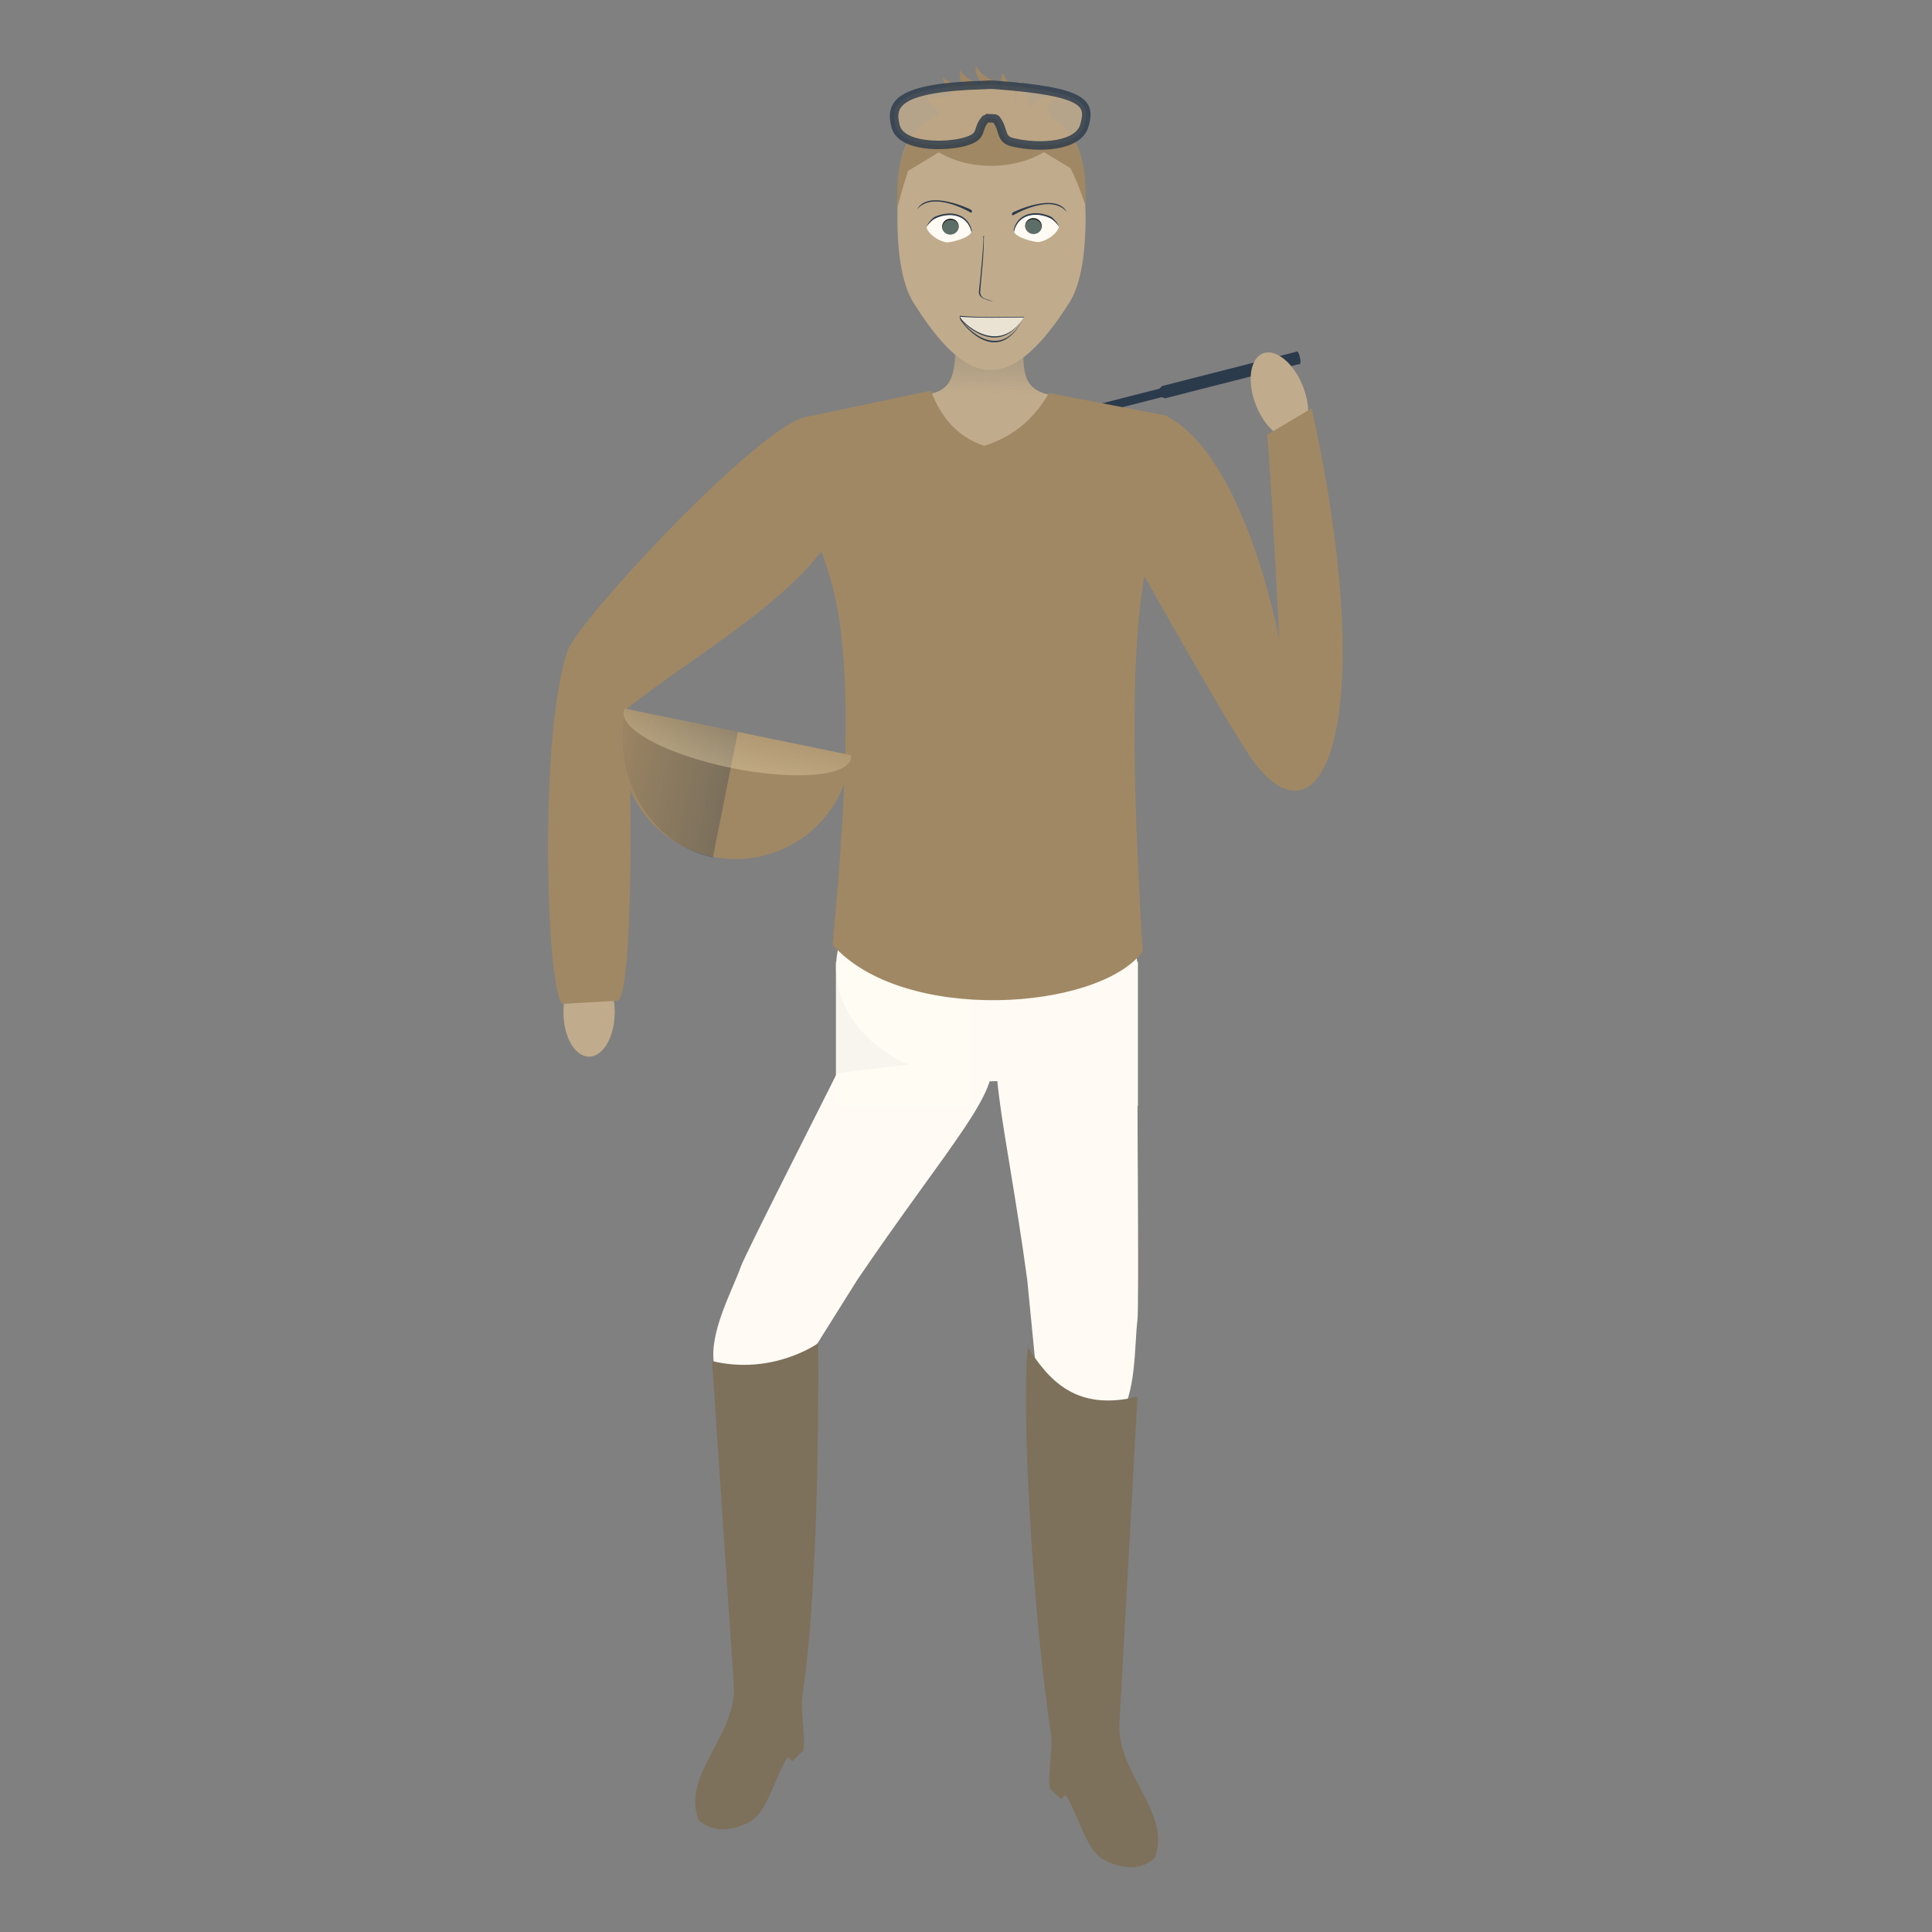 <?xml version="1.0" encoding="UTF-8" standalone="no"?>
<!-- Created with Inkscape (http://www.inkscape.org/) -->

<svg
   xmlns:dc="http://purl.org/dc/elements/1.1/"
   xmlns:cc="http://creativecommons.org/ns#"
   xmlns:rdf="http://www.w3.org/1999/02/22-rdf-syntax-ns#"
   xmlns:svg="http://www.w3.org/2000/svg"
   xmlns="http://www.w3.org/2000/svg"
   xmlns:xlink="http://www.w3.org/1999/xlink"
   xmlns:sodipodi="http://sodipodi.sourceforge.net/DTD/sodipodi-0.dtd"
   xmlns:inkscape="http://www.inkscape.org/namespaces/inkscape"
   width="30.427mm"
   height="30.427mm"
   viewBox="0 0 30.427 30.427"
   version="1.1"
   id="svg58"
   inkscape:version="0.92.3 (2405546, 2018-03-11)"
   sodipodi:docname="jockeyic.svg">
  <rect x="0" y="0" width="30.427" height="30.427" fill="#808080" stroke="none"/>
  <defs
     id="defs52">
    <linearGradient
       id="linearGradient4204">
      <stop
         id="stop4206"
         offset="0"
         style="stop-color:#000000;stop-opacity:1" />
      <stop
         id="stop4208"
         offset="1"
         style="stop-color:#d09d70;stop-opacity:0;" />
    </linearGradient>
    <linearGradient
       id="linearGradient1601"
       inkscape:collect="always">
      <stop
         id="stop1597"
         offset="0"
         style="stop-color:#2C3B4B;stop-opacity:1;" />
      <stop
         id="stop1599"
         offset="1"
         style="stop-color:#2C3B4B;stop-opacity:0;" />
    </linearGradient>
    <inkscape:perspective
       id="perspective1535"
       inkscape:persp3d-origin="121.26275 : 80.841831 : 1"
       inkscape:vp_z="242.52549 : 121.26274 : 1"
       inkscape:vp_y="0 : 999.99997 : 0"
       inkscape:vp_x="0 : 121.26274 : 1"
       sodipodi:type="inkscape:persp3d" />
    <linearGradient
       id="linearGradient1334">
      <stop
         id="stop1330"
         offset="0"
         style="stop-color:#f8e5b8;stop-opacity:1;" />
      <stop
         id="stop1332"
         offset="1"
         style="stop-color:#f8e5b8;stop-opacity:1" />
    </linearGradient>
    <linearGradient
       id="linearGradient6785">
      <stop
         style="stop-color:#436b5e;stop-opacity:1;"
         offset="0"
         id="stop6781" />
      <stop
         style="stop-color:#436b5e;stop-opacity:0;"
         offset="1"
         id="stop6783" />
    </linearGradient>
    <linearGradient
       id="linearGradient6777">
      <stop
         style="stop-color:#fff7eb;stop-opacity:1;"
         offset="0"
         id="stop6773" />
      <stop
         style="stop-color:#fff7eb;stop-opacity:0;"
         offset="1"
         id="stop6775" />
    </linearGradient>
    <linearGradient
       id="linearGradient4204-6">
      <stop
         style="stop-color:#2C3B4B;stop-opacity:1"
         offset="0"
         id="stop4206-6" />
      <stop
         style="stop-color:#d09d70;stop-opacity:0;"
         offset="1"
         id="stop4208-3" />
    </linearGradient>
    <linearGradient
       xlink:href="#linearGradient4204-6"
       id="linearGradient4210-4-2-9-4"
       x1="593.186"
       y1="503.918"
       x2="583.567"
       y2="546.096"
       gradientUnits="userSpaceOnUse"
       gradientTransform="matrix(0.276,0,0,0.298,-73.422,78.72)" />
    <linearGradient
       xlink:href="#linearGradient4204-6"
       id="linearGradient4210-4-2-7-9-9-9"
       x1="332.145"
       y1="505"
       x2="336.605"
       y2="774.779"
       gradientUnits="userSpaceOnUse"
       gradientTransform="matrix(0.163,-0.222,0.241,0.176,127.956,178.016)" />
    <linearGradient
       xlink:href="#linearGradient4204-6"
       id="linearGradient4210-4-8-4"
       x1="332.145"
       y1="505"
       x2="336.605"
       y2="774.779"
       gradientUnits="userSpaceOnUse"
       gradientTransform="matrix(7.1725771e-4,-0.197,0.298,5.5632728e-4,166.557,275.877)" />
    <linearGradient
       xlink:href="#linearGradient4204-6"
       id="linearGradient4210-1-71"
       x1="332.145"
       y1="505"
       x2="336.605"
       y2="774.779"
       gradientUnits="userSpaceOnUse"
       gradientTransform="matrix(0.253,0,0,0.312,188.651,15.897)" />
    <linearGradient
       xlink:href="#linearGradient4204-6"
       id="linearGradient4210-4-1"
       x1="332.145"
       y1="505"
       x2="330.58"
       y2="603.864"
       gradientUnits="userSpaceOnUse"
       gradientTransform="matrix(7.1726046e-4,-0.209,0.298,5.8775058e-4,90.163,270.426)" />
    <linearGradient
       xlink:href="#linearGradient4204-6"
       id="linearGradient4210-1-0"
       x1="332.145"
       y1="505"
       x2="336.605"
       y2="774.779"
       gradientUnits="userSpaceOnUse"
       gradientTransform="matrix(0.158,-0.197,0.243,0.196,58.477,149.652)" />
    <linearGradient
       id="linearGradient6151">
      <stop
         style="stop-color:#f8e5b8;stop-opacity:1;"
         offset="0"
         id="stop6153" />
      <stop
         style="stop-color:#f8e5b8;stop-opacity:0;"
         offset="1"
         id="stop6155" />
    </linearGradient>
    <linearGradient
       xlink:href="#linearGradient4204-6"
       id="linearGradient4210-4-2-9-4-8"
       x1="593.186"
       y1="503.918"
       x2="583.567"
       y2="546.096"
       gradientUnits="userSpaceOnUse"
       gradientTransform="matrix(1.268,0,0,1.372,-552.909,183.716)" />
    <linearGradient
       xlink:href="#linearGradient4204-6"
       id="linearGradient4210-4-2-7-9-9-9-7"
       x1="332.145"
       y1="505"
       x2="336.605"
       y2="774.779"
       gradientUnits="userSpaceOnUse"
       gradientTransform="matrix(0.749,-1.023,1.107,0.811,310.815,787.843)" />
    <linearGradient
       xlink:href="#linearGradient4204-6"
       id="linearGradient4210-4-8-4-5"
       x1="332.145"
       y1="505"
       x2="336.605"
       y2="774.779"
       gradientUnits="userSpaceOnUse"
       gradientTransform="matrix(0.003,-0.908,1.372,0.003,488.377,1237.998)" />
    <linearGradient
       xlink:href="#linearGradient4204-6"
       id="linearGradient4210-1-71-2"
       x1="332.145"
       y1="505"
       x2="336.605"
       y2="774.779"
       gradientUnits="userSpaceOnUse"
       gradientTransform="matrix(1.162,0,0,1.435,591.07,47.048)" />
    <linearGradient
       xlink:href="#linearGradient4204-6"
       id="linearGradient4210-4-1-6"
       x1="332.145"
       y1="505"
       x2="330.58"
       y2="603.864"
       gradientUnits="userSpaceOnUse"
       gradientTransform="matrix(0.003,-0.959,1.372,0.003,136.971,1212.922)" />
    <linearGradient
       xlink:href="#linearGradient4204-6"
       id="linearGradient4210-1-0-2"
       x1="332.145"
       y1="505"
       x2="336.605"
       y2="774.779"
       gradientUnits="userSpaceOnUse"
       gradientTransform="matrix(0.729,-0.905,1.118,0.9,-8.783,657.369)" />
    <linearGradient
       gradientTransform="matrix(0.35,0,0,0.777,-0.004,162.088)"
       xlink:href="#linearGradient4204-6"
       id="linearGradient4472-5"
       x1="41.469"
       y1="918.355"
       x2="208.584"
       y2="918.355"
       gradientUnits="userSpaceOnUse" />
    <linearGradient
       xlink:href="#linearGradient4204-6"
       id="linearGradient4472-1-1-8-9-0-4-1"
       x1="41.469"
       y1="918.355"
       x2="208.584"
       y2="918.355"
       gradientUnits="userSpaceOnUse"
       gradientTransform="matrix(0.335,0,0,1.103,194.889,-854.884)" />
    <linearGradient
       xlink:href="#linearGradient4204-6"
       id="linearGradient4472-4-9"
       x1="41.469"
       y1="918.355"
       x2="208.584"
       y2="918.355"
       gradientUnits="userSpaceOnUse"
       gradientTransform="matrix(1,0,0,2.892,34.701,-1097.763)" />
    <linearGradient
       xlink:href="#linearGradient4204-6"
       id="linearGradient4472-2"
       x1="41.469"
       y1="918.355"
       x2="208.584"
       y2="918.355"
       gradientUnits="userSpaceOnUse"
       gradientTransform="matrix(1,0,0,2.892,-1098.174,-1461.877)" />
    <linearGradient
       gradientTransform="matrix(1,0,0,3.045,1119.772,-1794.462)"
       xlink:href="#linearGradient4204-6"
       id="linearGradient4472-5-7-5"
       x1="41.469"
       y1="918.355"
       x2="208.584"
       y2="918.355"
       gradientUnits="userSpaceOnUse" />
    <linearGradient
       xlink:href="#linearGradient4204-6"
       id="linearGradient4472-1-1-8-9-0-4-1-8"
       x1="41.469"
       y1="918.355"
       x2="208.584"
       y2="918.355"
       gradientUnits="userSpaceOnUse"
       gradientTransform="matrix(0.335,0,0,1.103,239.359,-902.869)" />
    <linearGradient
       xlink:href="#linearGradient4204-6"
       id="linearGradient4472-1-1-8-9-0-4-1-1"
       x1="41.469"
       y1="918.355"
       x2="208.584"
       y2="918.355"
       gradientUnits="userSpaceOnUse"
       gradientTransform="matrix(0.335,0,0,1.103,261.417,-923.321)" />
    <linearGradient
       xlink:href="#linearGradient4204-6"
       id="linearGradient4472-1-1-8-9-0-4-1-9"
       x1="41.469"
       y1="918.355"
       x2="208.584"
       y2="918.355"
       gradientUnits="userSpaceOnUse"
       gradientTransform="matrix(0.335,0,0,1.103,204.662,-867.857)" />
    <linearGradient
       xlink:href="#linearGradient6151"
       id="linearGradient6139"
       x1="-526.994"
       y1="305.966"
       x2="-527.194"
       y2="565.897"
       gradientUnits="userSpaceOnUse"
       gradientTransform="matrix(1.386,0,0,0.335,-698.82,-275.047)" />
    <linearGradient
       xlink:href="#linearGradient6151"
       id="linearGradient6147"
       x1="253.641"
       y1="25.993"
       x2="645.978"
       y2="25.993"
       gradientUnits="userSpaceOnUse"
       gradientTransform="matrix(0.265,0,0,0.265,-671.949,1224.006)" />
    <linearGradient
       xlink:href="#linearGradient6151"
       id="linearGradient6157"
       x1="-608.597"
       y1="280.392"
       x2="-188.576"
       y2="280.392"
       gradientUnits="userSpaceOnUse"
       gradientTransform="matrix(0.335,0,0,0.398,-933.917,-597.381)" />
    <linearGradient
       gradientTransform="matrix(0.476,0,0,0.941,72.323,0.644)"
       xlink:href="#linearGradient6777"
       id="linearGradient6779"
       x1="197.632"
       y1="169.298"
       x2="240.465"
       y2="2.121"
       gradientUnits="userSpaceOnUse" />
    <linearGradient
       gradientTransform="matrix(0.474,0,0,0.635,72.038,52.258)"
       xlink:href="#linearGradient6777"
       id="linearGradient6789"
       gradientUnits="userSpaceOnUse"
       x1="98.463"
       y1="148.595"
       x2="98.55"
       y2="298.225" />
    <linearGradient
       xlink:href="#linearGradient6777"
       id="linearGradient1520"
       gradientUnits="userSpaceOnUse"
       gradientTransform="matrix(0.476,0,0,0.941,78.928,-1.7)"
       x1="197.632"
       y1="169.298"
       x2="240.465"
       y2="2.121" />
    <linearGradient
       xlink:href="#linearGradient6777"
       id="linearGradient1522"
       gradientUnits="userSpaceOnUse"
       gradientTransform="matrix(0.474,0,0,0.635,71.587,53.645)"
       x1="98.463"
       y1="148.595"
       x2="98.55"
       y2="298.225" />
    <linearGradient
       xlink:href="#linearGradient4204-6"
       id="linearGradient1524"
       gradientUnits="userSpaceOnUse"
       gradientTransform="matrix(0.335,0,0,1.103,-94.585,-1663.351)"
       x1="41.469"
       y1="918.355"
       x2="208.584"
       y2="918.355" />
    <linearGradient
       xlink:href="#linearGradient4204-6"
       id="linearGradient1526"
       gradientUnits="userSpaceOnUse"
       gradientTransform="matrix(0.335,0,0,1.103,-116.644,-1642.899)"
       x1="41.469"
       y1="918.355"
       x2="208.584"
       y2="918.355" />
    <linearGradient
       xlink:href="#linearGradient4204-6"
       id="linearGradient1528"
       gradientUnits="userSpaceOnUse"
       gradientTransform="matrix(0.335,0,0,1.103,-151.341,-1607.887)"
       x1="41.469"
       y1="918.355"
       x2="208.584"
       y2="918.355" />
    <linearGradient
       xlink:href="#linearGradient4204-6"
       id="linearGradient1530"
       gradientUnits="userSpaceOnUse"
       gradientTransform="matrix(0.335,0,0,1.103,-161.113,-1594.914)"
       x1="41.469"
       y1="918.355"
       x2="208.584"
       y2="918.355" />
    <linearGradient
       xlink:href="#linearGradient4204-6"
       id="linearGradient1532"
       gradientUnits="userSpaceOnUse"
       gradientTransform="matrix(0.276,0,0,0.298,482.645,-523.29)"
       x1="593.186"
       y1="503.918"
       x2="583.567"
       y2="546.096" />
    <linearGradient
       xlink:href="#linearGradient4204-6"
       id="linearGradient1534"
       gradientUnits="userSpaceOnUse"
       gradientTransform="matrix(0.163,-0.222,0.241,0.176,262.361,-630.416)"
       x1="332.145"
       y1="505"
       x2="336.605"
       y2="774.779" />
    <linearGradient
       xlink:href="#linearGradient4204-6"
       id="linearGradient1536"
       gradientUnits="userSpaceOnUse"
       gradientTransform="matrix(0.158,-0.197,0.243,0.196,192.883,-658.78)"
       x1="332.145"
       y1="505"
       x2="336.605"
       y2="774.779" />
    <linearGradient
       xlink:href="#linearGradient4204-6"
       id="linearGradient1538"
       gradientUnits="userSpaceOnUse"
       gradientTransform="matrix(7.1725771e-4,-0.197,0.298,5.5632728e-4,300.962,-532.555)"
       x1="332.145"
       y1="505"
       x2="336.605"
       y2="774.779" />
    <linearGradient
       xlink:href="#linearGradient4204-6"
       id="linearGradient1540"
       gradientUnits="userSpaceOnUse"
       gradientTransform="matrix(0.253,0,0,0.312,323.057,-792.536)"
       x1="332.145"
       y1="505"
       x2="336.605"
       y2="774.779" />
    <linearGradient
       gradientTransform="matrix(0.127,0,0,0.127,59.938,97.455)"
       gradientUnits="userSpaceOnUse"
       y2="52.29"
       x2="122.041"
       y1="44.485"
       x1="122.235"
       id="linearGradient4238-8-4"
       xlink:href="#linearGradient1601"
       inkscape:collect="always" />
    <linearGradient
       y2="74.247"
       x2="133.535"
       y1="74.016"
       x1="110.371"
       gradientTransform="matrix(-0.795,-0.164,0.181,-0.877,184.594,223.154)"
       gradientUnits="userSpaceOnUse"
       id="linearGradient3415"
       xlink:href="#linearGradient1601"
       inkscape:collect="always" />
    <linearGradient
       y2="-97.759"
       x2="114.957"
       y1="-64.221"
       x1="115.564"
       gradientTransform="matrix(1.001,0,0,0.288,-248.637,131.643)"
       gradientUnits="userSpaceOnUse"
       id="linearGradient3417"
       xlink:href="#linearGradient6151"
       inkscape:collect="always" />
  </defs>
  <sodipodi:namedview
     id="base"
     pagecolor="#ffffff"
     bordercolor="#666666"
     borderopacity="1.0"
     inkscape:pageopacity="0.0"
     inkscape:pageshadow="2"
     inkscape:zoom="1.4"
     inkscape:cx="167.8389"
     inkscape:cy="42.204037"
     inkscape:document-units="mm"
     inkscape:current-layer="layer1"
     showgrid="false"
     inkscape:window-width="1366"
     inkscape:window-height="705"
     inkscape:window-x="-8"
     inkscape:window-y="-8"
     inkscape:window-maximized="1" />
  <g
     inkscape:label="Ebene 1"
     inkscape:groupmode="layer"
     id="layer1"
     transform="translate(-59.866,-97.897)">
    <path
       style="fill:#2c3b4b;stroke-width:0.127"
       d="m 80.276,103.438 -2.107,0.538 -0.046,0.043 -2.629,0.671 -0.187,-0.005 -3.126,0.731 0.046,0.179 0.046,0.179 3.094,-0.856 0.161,-0.094 2.629,-0.671 0.062,0.016 2.1,-0.536 c 0,0 0.05,0.021 0.019,-0.109 -0.031,-0.13 -0.062,-0.086 -0.062,-0.086 z"
       class="peit"
       id="path141"
       inkscape:connector-curvature="0" />
    <path
       style="fill:#5e6d7d;stroke-width:0.265"
       inkscape:connector-curvature="0"
       d=""
       class="HrH"
       id="path1150" />
    <path
       style="fill:#c0ab8c;stroke-width:0.127;fill-opacity:1"
       d="m 74.963,103.026 h 0.983 c 0.106,0.405 -0.126,0.959 0.422,1.081 v 1.072 h -1.827 v -1.086 c 0.489,-0.108 0.306,-0.664 0.422,-1.067 z"
       class="hals"
       id="path143"
       inkscape:connector-curvature="0" />
    <path
       style="fill:#fffbf4;stroke-width:0.127"
       d="m 72.407,119.585 -1.295,-0.203 c -0.084,-0.497 0.286,-1.154 0.421,-1.536 0.076,-0.216 1.544,-3.089 1.513,-3.049 l 2.376,-0.286 c 0.322,0.461 -0.593,1.39 -2.051,3.537 z"
       class="bOL"
       id="path145"
       inkscape:connector-curvature="0" />
    <path
       style="fill:#7d715c;stroke-width:0.127;fill-opacity:1"
       d="m 71.08,119.332 0.346,5.155 c 0.004,0.773 -0.821,1.372 -0.56,2.069 0.323,0.32 0.813,0.03 0.813,0.03 0.268,-0.145 0.391,-0.704 0.593,-1.019 l 0.072,0.068 c 0,0 0.038,-0.033 0.174,-0.167 0.039,-0.208 -0.05,-0.633 -0.014,-0.869 0.292,-1.927 0.246,-5.548 0.246,-5.548 0,0 -0.71,0.513 -1.67,0.281 z"
       class="bUL"
       id="path147"
       inkscape:connector-curvature="0" />
    <path
       style="fill:#fffbf4;stroke-width:0.127"
       d="m 76.221,119.859 1.25,0.396 c 0.297,-0.407 0.258,-1.16 0.308,-1.562 0.028,-0.227 -0.006,-3.453 0.004,-3.404 l -1.999,-1.315 c -0.493,0.269 -0.089,1.509 0.26,4.081 z"
       class="bOR"
       id="path149"
       inkscape:connector-curvature="0" />
    <path
       style="fill:#7d715c;stroke-width:0.127;fill-opacity:1"
       d="m 76.054,119.117 c 0.339,0.529 0.768,1.009 1.727,0.776 l -0.287,5.191 c -0.004,0.773 0.821,1.372 0.56,2.069 -0.323,0.32 -0.813,0.03 -0.813,0.03 -0.268,-0.145 -0.391,-0.704 -0.593,-1.019 l -0.072,0.068 c 0,0 -0.038,-0.033 -0.174,-0.167 -0.039,-0.208 0.05,-0.633 0.014,-0.869 -0.292,-1.927 -0.468,-5.144 -0.362,-6.079 z"
       class="bUR"
       id="path151"
       inkscape:connector-curvature="0" />
    <path
       style="opacity:1;fill:#fffbf4;stroke-width:0.127"
       id="path1822-2-5-2"
       d="m 77.766,112.962 a 2.373,1.787 0 0 1 -2.105,1.955 2.373,1.787 0 0 1 -2.612,-1.569 2.373,1.787 0 0 1 2.061,-1.981 2.373,1.787 0 0 1 2.647,1.536"
       inkscape:connector-curvature="0" />
    <rect
       style="opacity:1;fill:#fffbf4;fill-opacity:0.941;fill-rule:evenodd;stroke:none;stroke-width:0.07;stroke-linecap:round;stroke-linejoin:round;stroke-miterlimit:4;stroke-dasharray:none;stroke-opacity:1"
       id="rect1824-7-8-07"
       width="2.098"
       height="2.265"
       x="73.031"
       y="113.044" />
    <rect
       style="opacity:1;fill:#fffbf4;stroke-width:0.127"
       id="rect1824-9-1-3-4"
       width="2.032"
       height="2.265"
       x="75.755"
       y="113.044" />
    <path
       style="fill:#a08864;stroke-width:0.127;fill-opacity:1"
       inkscape:connector-curvature="0"
       d="m 72.555,104.465 c -0.005,0.057 -0.009,0.111 -0.013,0.164 -0.021,0.302 -0.024,0.55 -0.013,0.762 0.008,0.149 0.023,0.28 0.043,0.398 0.223,1.289 0.969,1.131 0.406,6.986 1.105,1.253 4.189,1.041 4.884,0.108 -0.458,-7.434 0.462,-5.797 0.352,-8.445 l -1.827,-0.35 c -0.213,0.361 -0.509,0.667 -1.02,0.83 -0.346,-0.115 -0.644,-0.356 -0.842,-0.868 z"
       class="pullover"
       id="path1160" />
    <path
       style="fill:#c0ab8c;stroke-width:0.127;fill-opacity:1"
       class="handL"
       d="m 69.546,113.867 a 0.404,0.698 0 0 1 -0.416,0.671 0.404,0.698 0 0 1 -0.39,-0.716 0.404,0.698 0 0 1 0.412,-0.679 0.404,0.698 0 0 1 0.395,0.709"
       id="path158"
       inkscape:connector-curvature="0" />
    <path
       style="fill:#a08864;stroke-width:0.127;fill-opacity:1"
       d="m 72.555,104.465 c -0.739,0.145 -3.587,3.2 -3.752,3.687 -0.478,1.414 -0.317,5.685 -0.053,5.553 l 0.822,-0.046 c 0.301,0.085 0.237,-4.237 0.157,-4.591 1.107,-0.902 3.238,-2.038 3.436,-3.258 z"
       class="armL"
       id="path160"
       inkscape:connector-curvature="0" />
    <path
       style="fill:#c0ab8c;stroke-width:0.126;fill-opacity:1"
       class="handR"
       d="m 79.627,104.226 a 0.716,0.399 68.658 0 0 0.62,0.58 0.716,0.399 68.658 0 0 0.161,-0.764 0.716,0.399 68.658 0 0 -0.618,-0.589 0.716,0.399 68.658 0 0 -0.168,0.758"
       id="path162"
       inkscape:connector-curvature="0"
       sodipodi:nodetypes="csscc" />
    <path
       style="fill:#a08864;stroke-width:0.127;fill-opacity:1"
       d="m 77.013,105.3 c 0.287,0.697 2.272,4.151 2.576,4.565 1.12,1.527 2.016,-0.613 0.935,-5.537 l -0.713,0.422 c 0.024,-0.312 0.203,3.223 0.203,3.223 0,0 -0.533,-2.909 -1.8,-3.535 z"
       class="armR"
       id="path164"
       inkscape:connector-curvature="0" />
    <g
       class="helm"
       transform="matrix(0.143,0,0,0.143,56.024,90.471)"
       id="g174">
      <path
         style="fill:#a08864;fill-opacity:1"
         transform="matrix(-0.979,-0.202,-0.202,0.979,0,0)"
         d="m -120.086,107.995 a 12.749,12.749 0 0 1 -5.951,12.093 12.749,12.749 0 0 1 -13.478,-0.006 12.749,12.749 0 0 1 -5.941,-12.098"
         class="helmC"
         id="path166"
         inkscape:connector-curvature="0" />
      <path
         d=""
         class="helmSc"
         id="path168"
         inkscape:connector-curvature="0"
         sodipodi:nodetypes="csc" />
      <path
         class="helmL"
         d="m 95.757,129.991 c -1.579,7.606 2.725,14.937 9.62,16.388 0.004,8.2e-4 2.755,-13.834 2.755,-13.834"
         style="opacity:0.386;fill:url(#linearGradient3415);fill-opacity:1;fill-rule:evenodd;stroke:none;stroke-width:3.928;stroke-linecap:round;stroke-linejoin:round;stroke-miterlimit:4;stroke-dasharray:none;stroke-opacity:1"
         id="path170"
         inkscape:connector-curvature="0" />
      <path
         transform="matrix(-0.979,-0.202,-0.202,0.979,0,0)"
         d="m -120.05,107.988 a 12.767,3.668 0 0 1 -5.96,3.48 12.767,3.668 0 0 1 -13.497,-0.002 12.767,3.668 0 0 1 -5.95,-3.481"
         class="helmSH"
         style="opacity:0.395;fill:url(#linearGradient3417);fill-opacity:1;fill-rule:evenodd;stroke:none;stroke-width:2.003;stroke-linecap:round;stroke-linejoin:round;stroke-miterlimit:4;stroke-dasharray:none;stroke-opacity:1"
         id="path172"
         inkscape:connector-curvature="0" />
    </g>
    <path
       style="opacity:0.238;fill:url(#linearGradient4238-8-4);fill-opacity:1;fill-rule:evenodd;stroke:none;stroke-width:0.169;stroke-linecap:round;stroke-linejoin:round;stroke-miterlimit:4;stroke-dasharray:none;stroke-opacity:1"
       d="m 74.96,103.009 h 0.983 c 0.106,0.405 -0.126,0.959 0.422,1.081 v 1.072 h -1.827 v -1.086 c 0.489,-0.108 0.306,-0.664 0.422,-1.067 z"
       id="rect1946-8-8-3-23-7"
       inkscape:connector-curvature="0" />
    <path
       style="fill:#c0ab8c;stroke-width:0.127;fill-opacity:1"
       class="gesicht"
       d="m 74.037,100.601 c 0,0 -0.044,-1.04 1.444,-1.035 1.488,0.006 1.441,1.035 1.441,1.035 0,0 0.179,1.444 -0.217,2.066 -0.395,0.622 -0.808,1.06 -1.238,1.058 -0.43,-0.002 -0.822,-0.437 -1.213,-1.058 -0.391,-0.621 -0.217,-2.066 -0.217,-2.066 z"
       id="path194"
       inkscape:connector-curvature="0"
       sodipodi:nodetypes="cccscsc" />
    <path
       style="fill:#a08864;stroke-width:0.127;fill-opacity:1"
       inkscape:connector-curvature="0"
       d="m 76.152,99.79 0.27,-0.037 c -0.147,-0.218 0.067,-0.218 0.087,-0.388 -0.184,0.134 -0.25,0.01 -0.461,0.244 0.112,-0.178 -0.204,-0.329 -0.078,-0.438 -0.138,0.02 -0.036,0.324 -0.141,0.335 0.113,-0.28 -0.128,-0.254 -0.159,-0.463 -0.104,0.17 0.048,0.209 0.063,0.408 0.002,-0.292 -0.364,-0.245 -0.487,-0.509 -0.07,0.126 0.101,0.185 0.15,0.549 0.043,-0.306 -0.275,-0.259 -0.409,-0.489 -0.024,0.236 0.121,0.35 0.144,0.441 -0.128,-0.227 -0.338,-0.226 -0.427,-0.341 0.07,0.195 0.068,0.159 0.186,0.358 -0.141,-0.152 -0.329,0.077 -0.431,-0.086 0.018,0.222 0.268,0.247 0.164,0.34 -0.399,0.186 -0.678,0.593 -0.617,1.436 0.076,-0.32 0.162,-0.562 0.162,-0.562 l 0.486,-0.293 c 0,0 0.321,0.22 0.836,0.214 0.515,-0.006 0.814,-0.217 0.814,-0.217 l 0.42,0.253 c 0,0 0.106,0.192 0.234,0.58 0.045,-0.991 -0.289,-1.356 -0.862,-1.482"
       class="HrV"
       id="path1182" />
    <g
       id="g2028-5-5-3"
       transform="matrix(0.213,-0.034,0.034,0.213,42.756,87.243)">
      <path
         id="path1962-9-7-6"
         d="m 137.922,89.142 c 0,0 -0.038,-0.77 -0.537,-1.124 -0.459,-0.326 -1.138,-0.412 -1.827,-0.273 -0.258,0.052 -0.777,0.513 -0.777,0.513 -0.195,0.097 0.272,1.044 1.199,1.381 0.269,0.098 1.878,-0.053 1.943,-0.496 z"
         style="opacity:1;fill:#fffbf4"
         inkscape:connector-curvature="0" />
      <path
         d="m 137.068,88.498 a 0.606,0.575 0 0 1 -0.538,0.629 0.606,0.575 0 0 1 -0.668,-0.505 0.606,0.575 0 0 1 0.527,-0.638 0.606,0.575 0 0 1 0.677,0.495"
         id="path1964-26-5-41"
         style="opacity:1;fill:#1a1a1a;stroke-width:0.772"
         inkscape:connector-curvature="0" />
      <g
         style="opacity:1"
         id="g2006-5-3-1">
        <path
           style="fill:#2c3b4b"
           d="m 137.96,89.062 -0.04,0.142 c -0.083,-1.335 -1.384,-1.743 -2.475,-1.399 -0.271,0.085 -0.513,0.287 -0.724,0.49 0.23,-0.343 0.606,-0.578 0.699,-0.616 1.272,-0.343 2.457,0.164 2.54,1.383 z"
           id="path1987-0-7-3-58"
           inkscape:connector-curvature="0" />
      </g>
      <path
         d="m 136.591,89.122 a 0.533,0.595 89.007 0 1 -0.706,-0.402 0.533,0.595 89.007 0 1 0.445,-0.638 0.533,0.595 89.007 0 1 0.714,0.391 0.533,0.595 89.007 0 1 -0.433,0.645"
         id="auge"
         style="opacity:0.672;fill:#7e9890;fill-opacity:1;fill-rule:evenodd;stroke:none;stroke-width:0.086;stroke-linecap:round;stroke-linejoin:round;stroke-miterlimit:4;stroke-dasharray:none;stroke-opacity:1"
         inkscape:connector-curvature="0" />
    </g>
    <path
       style="fill:#2c3b4b;stroke-width:0.127"
       d="m 75.156,101.198 c 0.016,0.012 0.034,0.047 -0.001,0.047 -0.008,-0.004 -0.597,-0.356 -0.847,-0.049 0.173,-0.326 0.844,-0.001 0.847,0.002 z"
       id="braueL"
       inkscape:connector-curvature="0" />
    <path
       style="fill:#2c3b4b;stroke-width:0.127"
       d="m 75.821,101.24 c -0.016,0.012 -0.034,0.047 0.001,0.047 0.008,-0.004 0.597,-0.356 0.847,-0.049 -0.173,-0.326 -0.844,-10e-4 -0.847,0.002 z"
       id="braueR"
       inkscape:connector-curvature="0" />
    <path
       style="fill:#2c3b4b;stroke-width:0.127"
       d="m 75.361,101.635 c 0,0.322 -0.042,0.613 -0.059,0.871 0.022,0.116 0.126,0.1 0.205,0.139 -0.082,-0.021 -0.237,-0.044 -0.224,-0.16 0.029,-0.257 0.084,-0.834 0.068,-0.852 0.007,-0.035 0.017,-0.038 0.011,0.002 z"
       id="path2092-0-1-0-6-2"
       inkscape:connector-curvature="0" />
    <path
       style="fill:#2c3b4b;stroke-width:0.127"
       d="m 74.99,102.892 c -0.022,0.047 0.598,0.826 1.012,-0.016 -0.428,0.903 -1.05,0.042 -1.016,0.037 -0.009,-0.018 -0.008,-0.044 0.003,-0.021 z"
       id="path2092-0-69-5-1-9"
       inkscape:connector-curvature="0" />
    <path
       style="opacity:0.675;fill:#fffbf4;stroke-width:0.127"
       d="m 74.979,102.885 c 0,0 0.173,0.273 0.489,0.312 0.363,0.044 0.525,-0.306 0.525,-0.306 -0.336,0.015 -0.674,0.013 -1.014,-0.006 z"
       id="path2264-4-0-6"
       inkscape:connector-curvature="0" />
    <path
       style="fill:#2c3b4b;stroke-width:0.127"
       d="m 74.99,102.889 c -0.022,0.038 0.598,0.673 1.012,-0.013 -0.428,0.736 -1.05,0.034 -1.016,0.03 -0.009,-0.015 0.003,-0.017 0.003,-0.017 z"
       id="path2092-0-69-2-2-8-16"
       inkscape:connector-curvature="0" />
    <path
       style="fill:#2c3b4b;stroke-width:0.127"
       d="m 74.983,102.871 c 0.34,0.03 0.676,0.017 1.013,0.015 l -0.007,0.01 c -0.337,0.003 -0.674,0.013 -1.01,-0.011 z"
       id="path2256-7-5-5"
       inkscape:connector-curvature="0" />
    <g
       id="augR"
       transform="matrix(-0.213,-0.034,-0.034,0.213,108.244,87.238)">
      <path
         id="aug"
         d="m 137.922,89.142 c 0,0 -0.038,-0.77 -0.537,-1.124 -0.459,-0.326 -1.138,-0.412 -1.827,-0.273 -0.258,0.052 -0.777,0.513 -0.777,0.513 -0.195,0.097 0.272,1.044 1.199,1.381 0.269,0.098 1.878,-0.053 1.943,-0.496 z"
         style="opacity:1;fill:#fffbf4"
         inkscape:connector-curvature="0" />
      <path
         d="m 137.18,88.495 a 0.606,0.575 0 0 1 -0.538,0.629 0.606,0.575 0 0 1 -0.668,-0.505 0.606,0.575 0 0 1 0.527,-0.638 0.606,0.575 0 0 1 0.677,0.495"
         id="path1964-26-5-5-7"
         style="opacity:1;fill:#1a1a1a;stroke-width:0.772"
         inkscape:connector-curvature="0" />
      <g
         style="opacity:1"
         id="g2006-5-3-9-8">
        <path
           style="fill:#2c3b4b"
           d="m 137.96,89.062 -0.04,0.142 c -0.083,-1.335 -1.384,-1.743 -2.475,-1.399 -0.271,0.085 -0.513,0.287 -0.724,0.49 0.23,-0.343 0.606,-0.578 0.699,-0.616 1.272,-0.343 2.457,0.164 2.54,1.383 z"
           id="path1987-0-7-3-4-8"
           inkscape:connector-curvature="0" />
      </g>
      <path
         d="m 136.703,89.119 a 0.533,0.595 89.007 0 1 -0.706,-0.402 0.533,0.595 89.007 0 1 0.445,-0.638 0.533,0.595 89.007 0 1 0.714,0.391 0.533,0.595 89.007 0 1 -0.433,0.645"
         id="augel"
         style="opacity:0.672;fill:#7e9890;fill-opacity:1;fill-rule:evenodd;stroke:none;stroke-width:0.086;stroke-linecap:round;stroke-linejoin:round;stroke-miterlimit:4;stroke-dasharray:none;stroke-opacity:1"
         inkscape:connector-curvature="0" />
    </g>
    <path
       inkscape:connector-curvature="0"
       style="opacity:0.82;fill:#c0ab8c;fill-opacity:1;stroke:#2c3b4b;stroke-width:0.134;stroke-linecap:butt;stroke-linejoin:bevel;stroke-miterlimit:4;stroke-dasharray:none;stroke-opacity:1"
       class="glasses"
       d="m 75.4,99.757 0.146,0.007 c 0.149,0.184 0.055,0.325 0.276,0.376 0.418,0.097 1.039,0.067 1.125,-0.277 0.092,-0.334 0.027,-0.523 -1.398,-0.628 -0.068,-0.009 -0.17,8e-5 -0.17,8e-5 -1.404,0.037 -1.494,0.31 -1.409,0.649 0.085,0.339 0.794,0.333 1.099,0.243 0.305,-0.09 0.158,-0.191 0.33,-0.368 z"
       id="path1203" />
  </g>
</svg>
